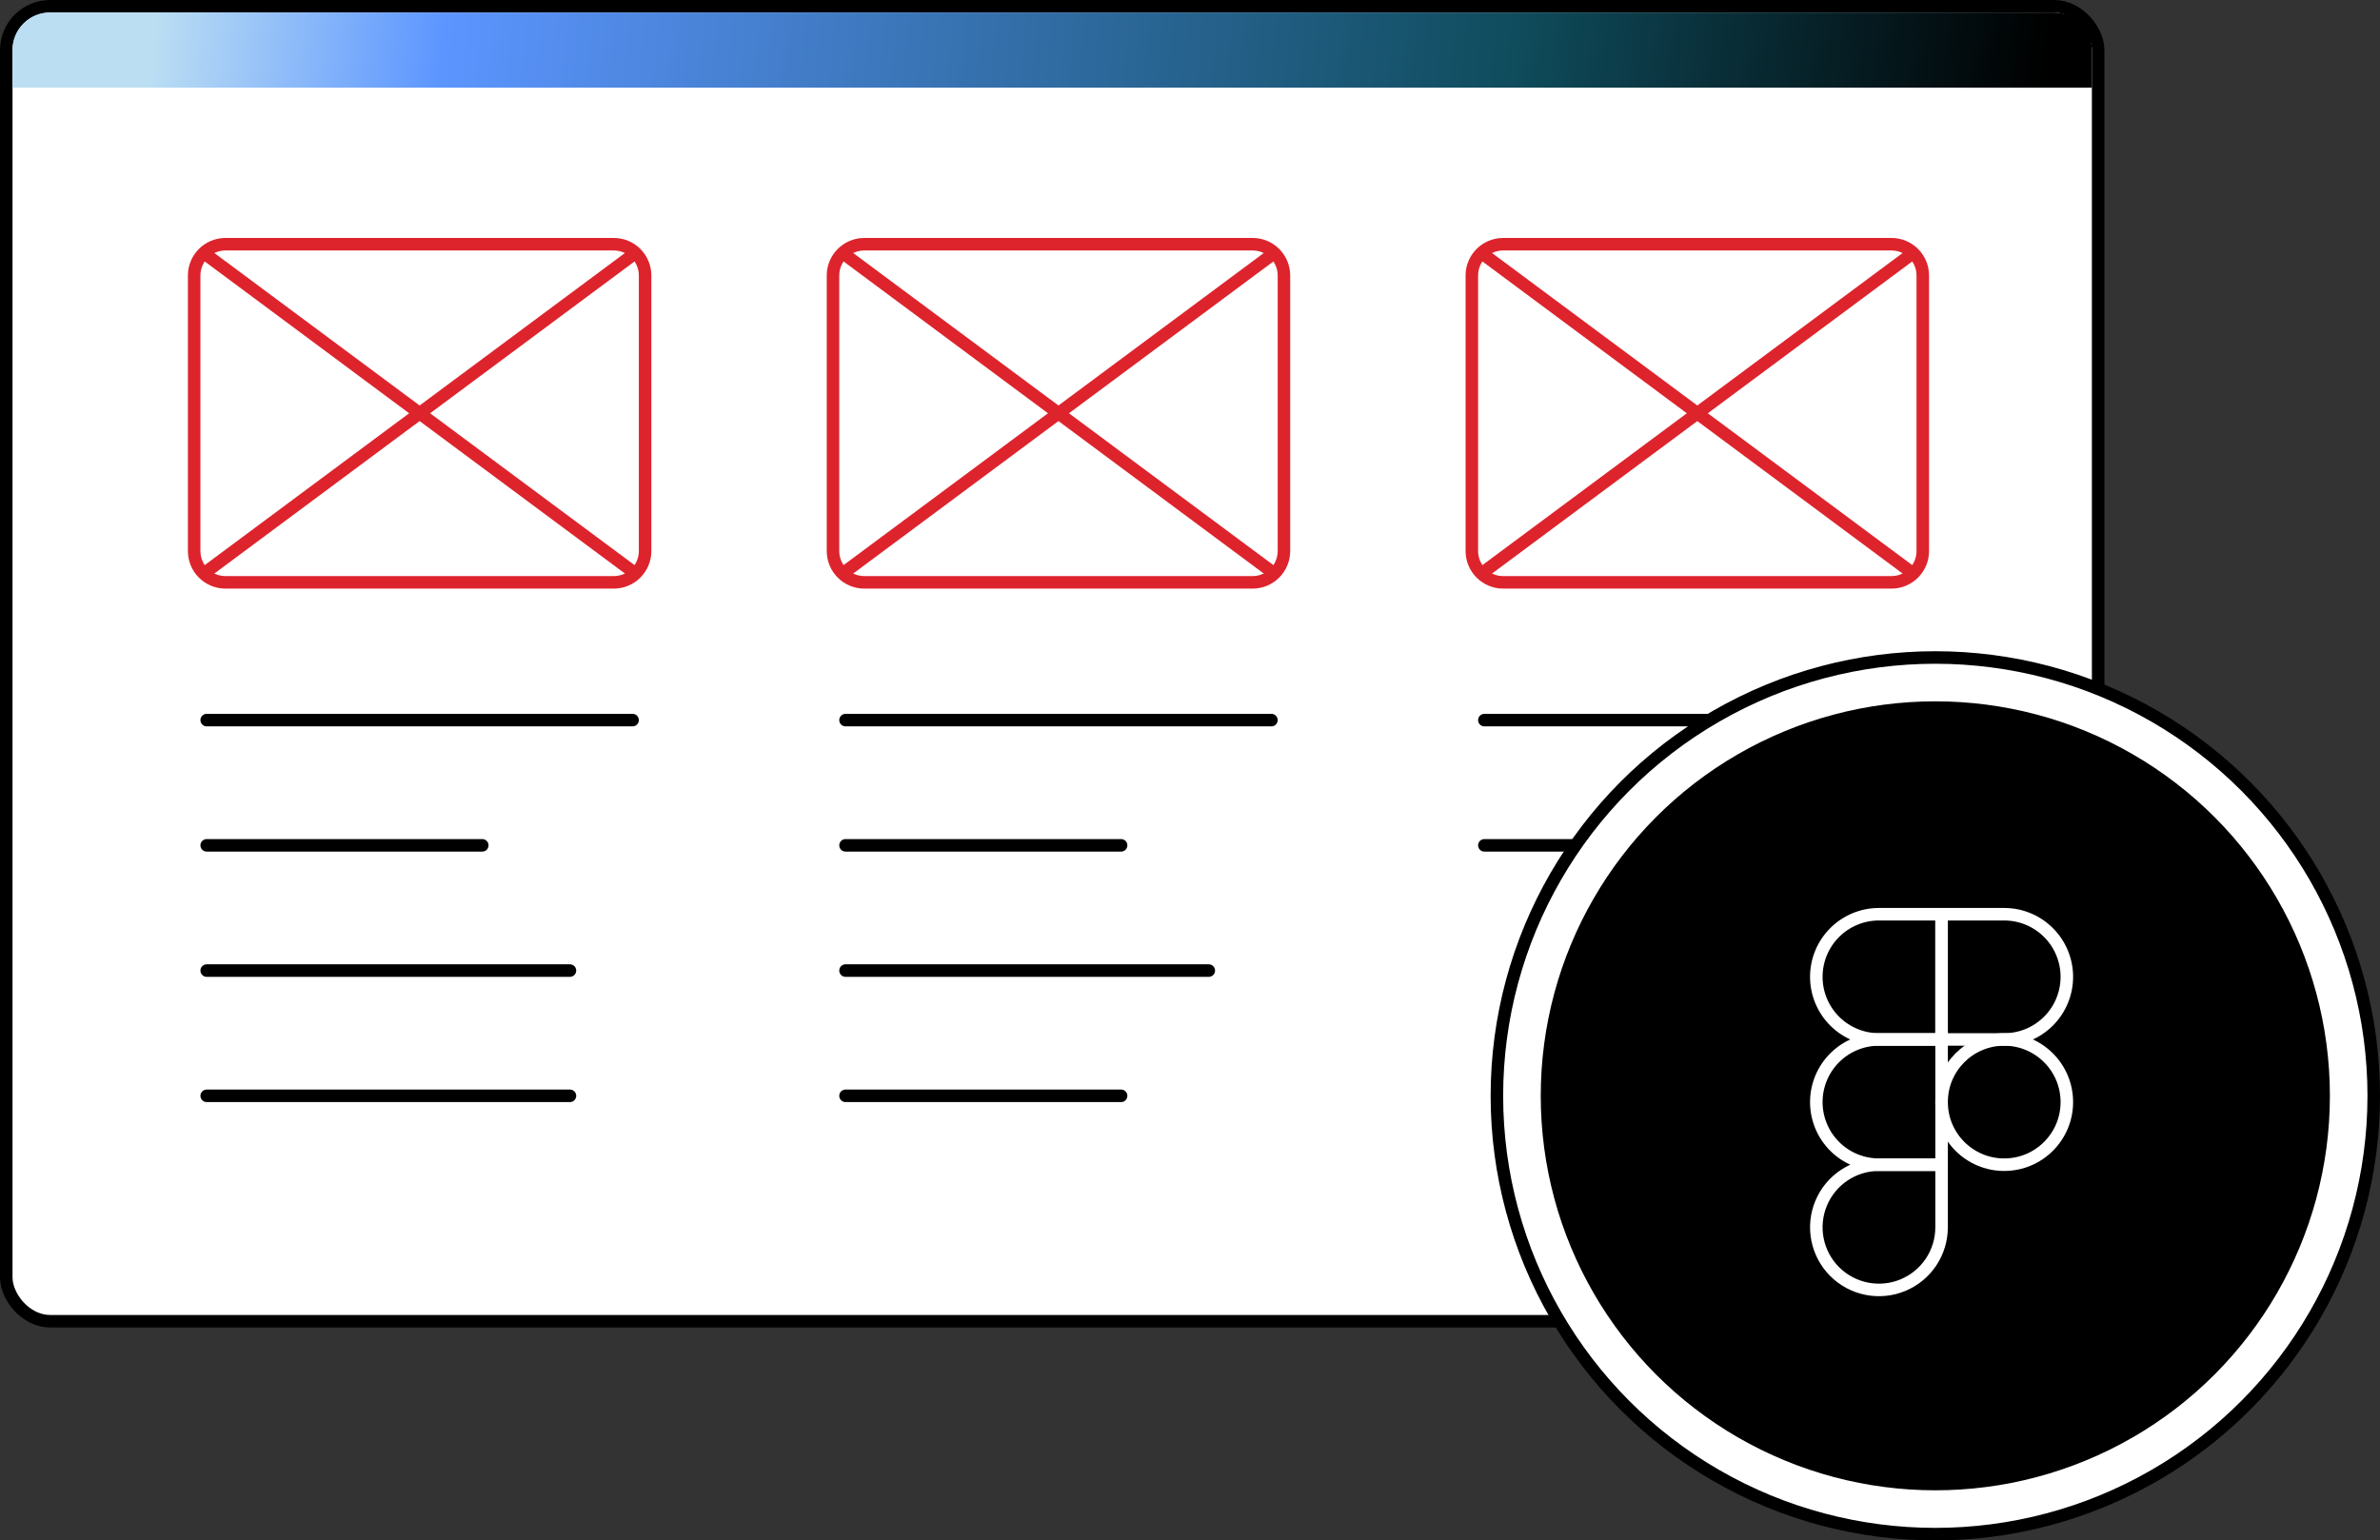 <svg width="190" height="123" viewBox="0 0 190 123" fill="none" xmlns="http://www.w3.org/2000/svg">
<rect x="0" y="0" width="190" height="123" fill="#333333" stroke="none"/>
<rect x="0.5" y="0.5" width="167" height="105" rx="3.5" fill="white" stroke="black"/>
<line x1="16.5" y1="57.5" x2="50.5" y2="57.5" stroke="black" stroke-linecap="round"/>
<line x1="67.5" y1="57.5" x2="101.5" y2="57.5" stroke="black" stroke-linecap="round"/>
<line x1="118.5" y1="57.5" x2="152.5" y2="57.5" stroke="black" stroke-linecap="round"/>
<line x1="16.5" y1="67.5" x2="38.5" y2="67.5" stroke="black" stroke-linecap="round"/>
<line x1="67.5" y1="67.5" x2="89.5" y2="67.5" stroke="black" stroke-linecap="round"/>
<line x1="118.5" y1="67.5" x2="140.5" y2="67.5" stroke="black" stroke-linecap="round"/>
<line x1="67.5" y1="87.5" x2="89.5" y2="87.5" stroke="black" stroke-linecap="round"/>
<line x1="16.5" y1="77.5" x2="45.5" y2="77.5" stroke="black" stroke-linecap="round"/>
<line x1="16.5" y1="87.5" x2="45.5" y2="87.5" stroke="black" stroke-linecap="round"/>
<line x1="67.5" y1="77.5" x2="96.5" y2="77.5" stroke="black" stroke-linecap="round"/>
<path d="M18 19.5C16.619 19.5 15.5 20.619 15.5 22V44C15.5 45.381 16.619 46.5 18 46.5H49C50.381 46.5 51.5 45.381 51.5 44V22C51.5 20.619 50.381 19.5 49 19.5H18Z" fill="white" stroke="#DD242D" stroke-linecap="round" stroke-linejoin="round"/>
<path d="M51 46L16 20" stroke="#DD242D"/>
<path d="M16 46L51 20" stroke="#DD242D"/>
<path d="M69 19.5C67.619 19.5 66.5 20.619 66.5 22V44C66.5 45.381 67.619 46.5 69 46.5H100C101.381 46.5 102.5 45.381 102.5 44V22C102.5 20.619 101.381 19.5 100 19.5H69Z" fill="white" stroke="#DD242D" stroke-linecap="round" stroke-linejoin="round"/>
<path d="M102 46L67 20" stroke="#DD242D"/>
<path d="M67 46L102 20" stroke="#DD242D"/>
<path d="M120 19.5C118.619 19.5 117.5 20.619 117.5 22V44C117.5 45.381 118.619 46.5 120 46.5H151C152.381 46.5 153.5 45.381 153.5 44V22C153.5 20.619 152.381 19.5 151 19.5H120Z" fill="white" stroke="#DD242D" stroke-linecap="round" stroke-linejoin="round"/>
<path d="M153 46L118 20" stroke="#DD242D"/>
<path d="M118 46L153 20" stroke="#DD242D"/>
<circle cx="154.5" cy="87.5" r="35" fill="white" stroke="black"/>
<circle cx="154.5" cy="87.5" r="31.5" fill="black"/>
<path d="M155 93V83H150C148.674 83 147.402 83.527 146.464 84.465C145.527 85.402 145 86.674 145 88C145 89.326 145.527 90.598 146.464 91.535C147.402 92.473 148.674 93 150 93H155Z" stroke="white" stroke-linecap="round" stroke-linejoin="round"/>
<path d="M155 93V98C155 98.989 154.707 99.956 154.157 100.778C153.608 101.6 152.827 102.241 151.913 102.619C151 102.998 149.994 103.097 149.025 102.904C148.055 102.711 147.164 102.235 146.464 101.536C145.765 100.836 145.289 99.945 145.096 98.975C144.903 98.005 145.002 97 145.381 96.087C145.759 95.173 146.4 94.392 147.222 93.843C148.044 93.293 149.011 93 150 93H155Z" stroke="white" stroke-linecap="round" stroke-linejoin="round"/>
<path d="M160 93C162.761 93 165 90.761 165 88C165 85.239 162.761 83 160 83C157.239 83 155 85.239 155 88C155 90.761 157.239 93 160 93Z" stroke="white" stroke-linecap="round" stroke-linejoin="round"/>
<path d="M155 83V73H150C148.674 73 147.402 73.527 146.464 74.465C145.527 75.402 145 76.674 145 78C145 79.326 145.527 80.598 146.464 81.535C147.402 82.473 148.674 83 150 83H155Z" stroke="white" stroke-linecap="round" stroke-linejoin="round"/>
<path d="M155 83V73H160C161.326 73 162.598 73.527 163.536 74.465C164.473 75.402 165 76.674 165 78C165 79.326 164.473 80.598 163.536 81.535C162.598 82.473 161.326 83 160 83H155Z" stroke="white" stroke-linecap="round" stroke-linejoin="round"/>
<path d="M1 4C1 2.343 2.343 1 4 1H164C165.657 1 167 2.343 167 4V7H1V4Z" fill="url(#paint0_linear_5333_14214)"/>
<defs>
<linearGradient id="paint0_linear_5333_14214" x1="167" y1="7" x2="1.975" y2="-9.033" gradientUnits="userSpaceOnUse">
<stop offset="0.023"/>
<stop offset="0.278" stop-color="#0F4C5C"/>
<stop offset="0.792" stop-color="#5C95FF"/>
<stop offset="0.931" stop-color="#BBDEF3"/>
</linearGradient>
</defs>
</svg>
